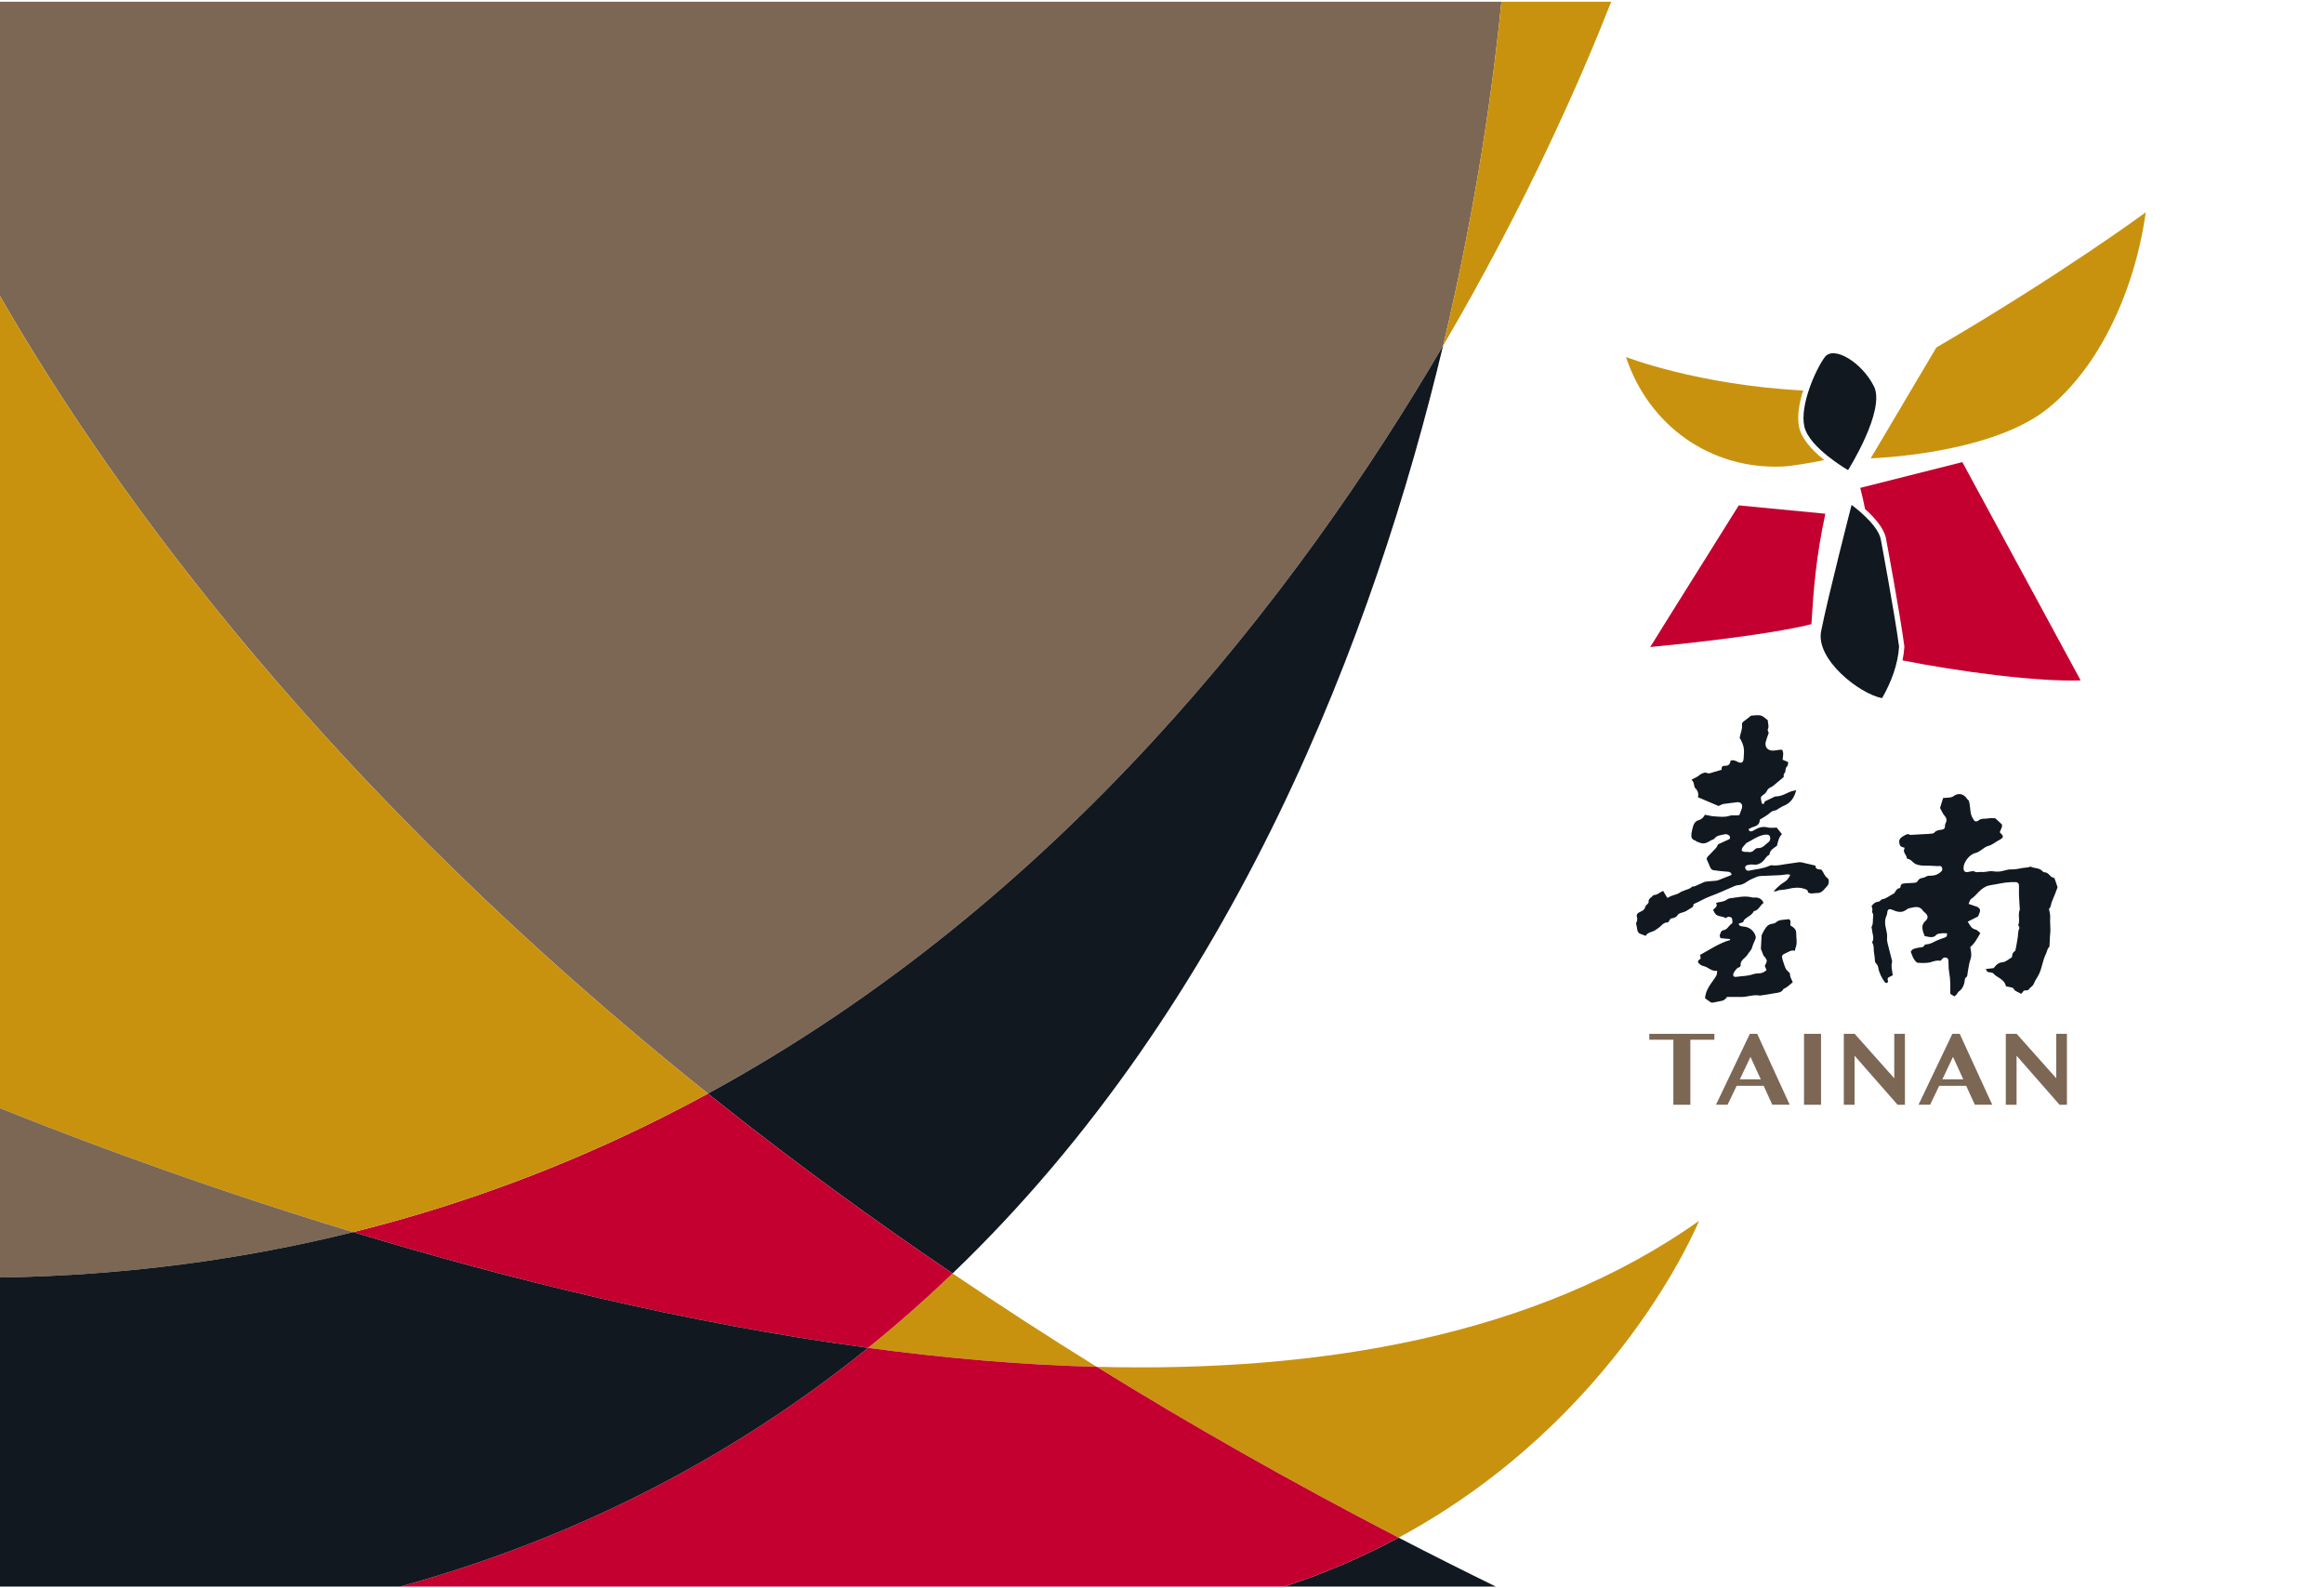 <?xml version="1.0" encoding="utf-8"?>
<!-- Generator: Adobe Illustrator 16.0.0, SVG Export Plug-In . SVG Version: 6.00 Build 0)  -->
<!DOCTYPE svg PUBLIC "-//W3C//DTD SVG 1.1//EN" "http://www.w3.org/Graphics/SVG/1.1/DTD/svg11.dtd">
<svg version="1.1" id="圖層_1" xmlns="http://www.w3.org/2000/svg" xmlns:xlink="http://www.w3.org/1999/xlink" x="0px" y="0px"
	 width="850.39px" height="581.1px" viewBox="0 0 850.39 581.1" enable-background="new 0 0 850.39 581.1" xml:space="preserve">
<rect x="-0.002" y="-0.001" fill="#FFFFFF" width="850.394" height="581.102"/>
<path fill="#7C6755" d="M259.058,400.109c128.613-70.065,215.328-182.073,268.979-273.598
	c12.557-52.613,18.546-97.399,21.366-125.868H-0.002v107.694C42.324,181.825,120.824,289.637,259.058,400.109z"/>
<path fill="#111820" d="M259.058,400.109c2.047,1.636,4.111,3.271,6.184,4.908c25.698,20.286,53.44,40.644,83.325,60.877
	c103.58-99.321,154.509-234.774,179.47-339.383C474.386,218.036,387.67,330.044,259.058,400.109z"/>
<path fill="#C9920E" d="M401.316,500.063c-18.308-11.326-35.856-22.728-52.75-34.168c-9.824,9.421-20.118,18.516-30.914,27.228
	C345.552,496.881,373.634,499.357,401.316,500.063z"/>
<path fill="#C3002F" d="M265.242,405.018c-2.073-1.637-4.137-3.272-6.184-4.908c-5.736,3.124-11.565,6.154-17.468,9.106
	c-34.526,17.265-71.92,31.496-112.357,41.567c56.255,17.056,121.781,33.356,188.421,42.339
	c10.795-8.712,21.089-17.807,30.914-27.228C318.682,445.661,290.939,425.304,265.242,405.018z"/>
<path fill="#C9920E" d="M578.73,0.644h-29.327c-2.82,28.469-8.81,73.255-21.366,125.868C558.963,73.76,578.906,27.82,589.559,0.644
	H578.73z"/>
<path fill="#C9920E" d="M621.705,446.679c-59.343,41.941-138.069,55.479-220.389,53.384c34.229,21.177,71.02,42.08,110.451,62.502
	C592.374,519.111,621.705,446.679,621.705,446.679z"/>
<path fill="#111820" d="M470.001,580.456h77.33c-12.083-5.919-23.956-11.88-35.563-17.892
	C499.135,569.374,485.234,575.462,470.001,580.456z"/>
<path fill="#C3002F" d="M401.316,500.063c-27.683-0.705-55.764-3.182-83.663-6.94c-47.009,37.944-103.45,68.618-171.176,87.334
	h323.524c15.233-4.994,29.134-11.082,41.767-17.892C472.336,542.143,435.546,521.239,401.316,500.063z"/>
<path fill="#C9920E" d="M-0.002,108.338v297.091c21.284,8.533,50.739,19.738,85.7,31.455c13.721,4.6,28.281,9.275,43.535,13.899
	c40.437-10.071,77.831-24.303,112.357-41.567c5.903-2.952,11.732-5.982,17.468-9.106C120.824,289.637,42.324,181.825-0.002,108.338z
	"/>
<path fill="#7C6755" d="M85.698,436.884c-34.961-11.717-64.416-22.922-85.7-31.455v46.666v15.304
	c46.154-0.752,89.186-6.641,129.234-16.615C113.979,446.159,99.419,441.483,85.698,436.884z"/>
<path fill="#111820" d="M129.232,450.783c-40.048,9.975-83.081,15.863-129.234,16.615v113.058h146.479
	c67.726-18.716,124.167-49.39,171.176-87.334C251.013,484.14,185.487,467.839,129.232,450.783z"/>
<g>
	<g>
		<path fill="#C3002F" d="M636.238,184.899c-3.285,5.255-6.58,10.511-9.859,15.765c-5.597,8.931-11.182,17.867-16.779,26.801
			c-1.927,3.073-3.84,6.154-5.747,9.248c22.593-2.122,47.806-5.457,58.971-8.355c0.829-13.417,1.726-24.674,5.098-40.407
			L636.238,184.899z"/>
		<path fill="#C9920E" d="M708.543,127.134l-24.021,40.544c0,0,39.478-1.156,61.446-15.781c9.194-6.112,17.611-16.634,23.184-26.368
			c8.348-14.623,13.646-31.057,16.018-47.859C785.169,77.669,754.333,100.414,708.543,127.134"/>
		<path fill="#111820" d="M688.156,197.036c-1.401-5.683-10.631-12.294-10.631-12.294s-8.647,33.558-11.145,46.21
			c-2.029,10.314,14.02,22.896,22.315,24.472c3.364-5.934,5.789-12.309,6.205-18.829
			C693.294,224.411,688.156,197.036,688.156,197.036"/>
		<path fill="#111820" d="M667.703,130.683c3.254-4.412,13.61,1.915,17.995,10.647c4.381,8.741-9.46,30.668-9.46,30.668
			s-14.159-8.112-15.979-15.883C658.444,148.348,664.438,135.103,667.703,130.683"/>
		<path fill="#C9920E" d="M658.382,156.557c-1-4.283,0.123-9.592,1.427-13.696c-38.345-1.946-64.834-12.238-64.834-12.238
			c8.346,25.152,30.974,41.235,57.382,40.054c3.025-0.133,9.745-1.221,15.174-2.359C662.31,164.12,659.227,160.164,658.382,156.557"
			/>
		<path fill="#C3002F" d="M761.338,248.925l-43.287-79.858l-37.357,9.428c0.688,2.661,1.272,5.223,1.764,7.753
			c2.946,2.622,6.637,6.528,7.572,10.325l0.013,0.05l0.008,0.057c0.053,0.274,5.167,27.565,6.764,39.665l0.025,0.187l-0.013,0.189
			c-0.1,1.599-0.324,3.23-0.663,4.886C716.383,245.638,745.319,249.5,761.338,248.925"/>
	</g>
	<g>
		<path fill="#111820" d="M730.104,299.37c0.716,0.663,1.479,1.372,2.419,2.237c0.295,0.916-0.406,1.813-0.757,2.786
			c0.035,0.102,0.045,0.23,0.111,0.286c1.419,1.267,1.337,1.778-0.305,2.635c-1.335,0.69-2.537,1.79-3.938,2.146
			c-1.886,0.477-2.932,2.217-4.859,2.643c-1.112,0.243-2.254,1.213-2.969,2.165c-0.763,1.019-1.435,2.276-1.289,3.694
			c0.085,0.83,0.468,1.125,1.28,1.108c0.055,0,0.106-0.009,0.16-0.017c0.867-0.096,1.95-0.556,2.558-0.197
			c0.888,0.52,1.649,0.045,2.447,0.162c1.108,0.162,2.289-0.231,3.443-0.296c0.674-0.031,1.357,0.146,2.037,0.164
			c0.58,0.02,1.169,0,1.736-0.1c1.26-0.223,2.521-0.769,3.755-0.711c1.979,0.102,3.808-0.595,5.727-0.7
			c0.318-0.02,0.632-0.106,0.944-0.177c0.155-0.033,0.355-0.186,0.451-0.132c1.282,0.703,2.939,0.352,4.087,1.445
			c0.267,0.252,0.591,0.605,0.898,0.615c1.108,0.036,1.685,0.764,2.354,1.475c0.326,0.348,0.909,0.462,1.37,0.68
			c0.389,1.129,0.782,2.272,1.138,3.313c-0.306,0.823-0.586,1.624-0.896,2.407c-0.403,1.025-0.821,2.044-1.256,3.049
			c-0.345,0.792-0.193,1.771-0.958,2.416c-0.103,0.087,0.063,0.488,0.102,0.746c0.11,0.722,0.35,1.46,0.3,2.169
			c-0.16,2.112,0.243,4.241-0.002,6.31c-0.177,1.469-0.108,2.92-0.25,4.373c-0.015,0.156-0.037,0.366-0.137,0.451
			c-0.745,0.643-0.722,1.628-1.125,2.405c-1.221,2.352-1.423,5.034-2.552,7.415c-0.584,1.234-1.43,2.322-1.923,3.569
			c-0.387,0.99-1.383,1.318-1.888,2.171c-0.188,0.324-1.075,0.229-1.76,0.341c-0.222,0.302-0.505,0.676-0.792,1.055
			c-0.17,0.008-0.389,0.091-0.478,0.017c-0.786-0.657-2.005-0.707-2.497-1.807c-0.099-0.219-0.506-0.352-0.795-0.427
			c-0.619-0.162-1.256-0.264-1.983-0.412c-0.306-1.551-1.453-2.457-2.728-3.247c-0.666-0.412-1.32-0.777-1.861-1.427
			c-0.35-0.42-1.272-0.363-2.151-0.571c-0.101-0.158-0.322-0.499-0.676-1.057c1.033-0.122,1.873-0.223,2.873-0.341
			c-0.009,0.006,0.129-0.083,0.223-0.208c0.813-1.061,1.634-1.836,3.186-1.971c1.114-0.096,2.144-1.121,3.318-1.788
			c0.131-0.771,0.118-1.729,1.074-2.233c0.173-0.092,0.233-0.455,0.283-0.703c0.278-1.453,0.586-2.906,0.784-4.37
			c0.153-1.118,0.068-2.269,0.575-3.333c0.084-0.179-0.076-0.486-0.16-0.722c-0.05-0.139-0.276-0.295-0.247-0.367
			c0.759-1.799-0.201-3.76,0.526-5.564c0.094-0.221,0.035-0.51,0.022-0.766c-0.096-1.686-0.229-3.372-0.287-5.063
			c-0.043-1.181,0.083-2.374-0.028-3.549c-0.029-0.318-0.633-0.821-0.986-0.832c-1.33-0.035-2.678,0.007-3.996,0.188
			c-1.896,0.258-3.761,0.717-5.655,0.989c-1.258,0.179-2.267,0.867-3.173,1.585c-1.287,1.024-2.191,2.479-3.651,3.378
			c-0.44,0.269-0.562,1.055-0.938,1.824c0.751,0.262,1.267,0.435,1.784,0.623c0.586,0.21,1.221,0.344,1.736,0.668
			c0.65,0.409,0.84,1.081,0.542,1.834c-0.197,0.497-0.401,0.991-0.584,1.461c-1.247,0.633-2.468,1.252-3.794,1.926
			c0.82,1.264,1.289,2.551,2.9,2.895c0.597,0.124,1.085,0.788,1.704,1.274c-1.087,1.89-1.995,3.736-3.663,5.11
			c0.031,0.206,0.054,0.416,0.092,0.617c0.245,1.306,0.463,2.548-0.044,3.916c-0.52,1.403-0.637,2.954-0.956,4.437
			c-0.177,0.811,0.052,1.78-0.876,2.322c-0.105,0.066-0.153,0.285-0.17,0.437c-0.2,1.826-0.703,3.48-2.325,4.604
			c-0.289,0.2-0.401,0.635-0.646,0.911c-0.262,0.301-0.588,0.547-0.894,0.821c-0.489-0.31-0.891-0.565-1.493-0.946
			c0-1.204,0.019-2.512-0.011-3.815c-0.026-1.409-0.187-2.792-0.426-4.193c-0.188-1.099-0.204-2.296-0.227-3.445
			c-0.015-0.755,0.056-1.456-0.732-1.738c-0.805-0.289-1.457,0.072-1.879,0.821c-0.048,0.087-0.154,0.147-0.287,0.264
			c-1.123-0.203-2.162,0.055-3.325,0.435c-1.547,0.512-3.347,0.412-5.019,0.296c-0.539-0.04-1.123-0.895-1.497-1.495
			c-0.435-0.688-0.657-1.514-1.061-2.487c0.422-1.146,1.72-1.326,2.954-1.547c0.782-0.137,1.626-0.002,2.079-0.914
			c0.09-0.18,0.469-0.281,0.72-0.294c1.709-0.072,3.017-1.208,4.56-1.711c0.703-0.23,1.372-0.563,2.084-0.759
			c0.8-0.229,0.941-0.74,0.86-1.563c-0.763,0-1.495-0.096-2.189,0.031c-0.621,0.112-1.256,0.008-1.842,0.659
			c-0.828,0.912-2.044,0.86-4.158,0.301c-0.241-0.719-0.58-1.457-0.734-2.234c-0.229-1.189-0.064-2.289,0.946-3.182
			c1.241-1.102,1.125-2.179-0.227-3.237c-0.21-0.164-0.42-0.352-0.562-0.569c-1.324-2.034-3.173-1.331-4.959-0.965
			c-0.74,0.149-1.252,0.705-1.882,1.008c-1.443,0.699-2.9,0.229-4.263-0.357c-1.326-0.569-1.871-0.324-2.021,1.066
			c-0.035,0.306-0.064,0.635-0.199,0.905c-0.869,1.733-0.593,3.493-0.165,5.256c0.239,0.989,0.418,1.965,0.316,3
			c-0.068,0.663,0.05,1.368,0.206,2.029c0.492,2.055,1.05,4.09,1.567,6.14c0.061,0.254,0.094,0.552,0.022,0.797
			c-0.411,1.497,0.084,2.928,0.277,4.703c-0.042,0.025-0.272,0.175-0.521,0.285c-1.499,0.665-1.499,0.663-1.172,2.147
			c-0.464,0.576-0.979,0.462-1.327-0.054c-1.063-1.572-1.952-3.228-2.264-5.145c-0.077-0.494-0.306-1.066-0.659-1.383
			c-0.556-0.501-0.585-1.019-0.604-1.7c-0.039-1.245-0.403-2.487-0.405-3.73c0-0.875-0.089-1.652-0.604-2.48
			c0.962-1.476,0.085-3.009-0.011-4.549c-0.027-0.414-0.287-0.928-0.125-1.215c0.661-1.151,0.308-2.418,0.536-3.613
			c0.075-0.399,0.051-0.944-0.164-1.245c-0.297-0.416-0.236-0.67-0.127-1.119c0.106-0.438-0.17-0.975-0.293-1.53
			c0.613-0.834,1.396-1.543,2.613-1.604c0.21-0.009,0.414-0.25,0.609-0.396c0.212-0.154,0.399-0.435,0.622-0.466
			c1.595-0.212,2.724-1.366,4.104-1.998c0.304-0.138,0.575-0.47,0.735-0.779c0.387-0.753,0.902-1.298,1.76-1.348
			c0.299-1.401,0.47-1.599,1.688-1.707c1.171-0.1,2.348-0.16,3.522-0.202c0.591-0.021,1.033-0.22,1.31-0.754
			c0.325-0.633,0.876-0.878,1.55-1.007c0.514-0.098,1.043-0.256,1.486-0.523c0.536-0.331,1.025-0.316,1.639-0.313
			c1.457,0.013,2.807-0.51,3.886-1.565c0.453-0.445,0.433-0.969,0.204-1.484c-0.233-0.532-0.699-0.545-1.228-0.486
			c-0.513,0.054-1.045,0.012-1.565-0.042c-1.285-0.125-2.569-0.081-3.856-0.108c-1.445-0.029-2.972-0.295-3.978-1.326
			c-0.637-0.653-1.235-1.088-2.169-1.25c0.002-1.409-1.834-2.282-0.779-3.95c-0.856-0.243-1.591-0.297-1.859-1.199
			c-0.461-1.562-0.147-2.321,1.747-3.318c0.59-0.313,1.223-0.745,1.952-0.254c0.079,0.054,0.208,0.054,0.31,0.05
			c1.745-0.094,3.489-0.195,5.231-0.293c0.526-0.025,1.057-0.019,1.576-0.092c0.628-0.087,1.499-0.031,1.821-0.416
			c0.753-0.906,1.736-0.948,2.701-1.1c0.827-0.133,1.262-0.455,1.229-1.348c-0.015-0.354,0.061-0.77,0.241-1.066
			c0.565-0.942,0.297-1.919-0.278-2.543c-0.819-0.886-1.171-1.963-1.773-2.994c0.361-1.153,0.733-2.352,1.137-3.655
			c0.895-0.061,1.738-0.074,2.568-0.197c0.438-0.061,0.921-0.216,1.262-0.484c1.431-1.102,3.219-0.998,4.406,0.35
			c0.387,0.44,0.696,0.945,1.149,1.31c0.51,1.488,0.428,3.169,0.771,4.775c0.179,0.847,0.638,1.672,1.12,2.402
			c0.383,0.58,1.156,0.511,1.598,0.118c1.098-0.973,2.451-0.543,3.667-0.809C728.324,299.232,729.144,299.37,730.104,299.37"/>
		<path fill="#111820" d="M610.003,328.364c0.167,0.019,0.387,0.108,0.473,0.037c1.262-1.013,3.004-0.921,4.291-1.902
			c0.493-0.37,1.162-0.503,1.74-0.763c0.863-0.387,1.854-0.482,2.556-1.258c0.191-0.215,0.717-0.086,1.046-0.221
			c0.929-0.379,1.838-0.823,2.759-1.221c0.431-0.189,0.869-0.431,1.324-0.486c1.215-0.151,2.441-0.204,3.659-0.324
			c0.366-0.038,0.738-0.138,1.084-0.272c1.374-0.52,2.738-1.064,4.102-1.615c0.237-0.098,0.447-0.265,0.607-0.362
			c-0.333-1.009-0.971-1.009-1.622-1.066c-1.692-0.149-3.387-0.276-5.059-0.547c-0.604-0.098-1.052-0.626-1.287-1.3
			c-0.312-0.888-0.744-1.736-1.214-2.811c0.073-0.146,0.186-0.589,0.453-0.884c0.965-1.052,2.013-2.029,2.972-3.09
			c0.347-0.381,0.532-0.908,0.794-1.376c1.335-0.614,2.685-1.231,4.146-1.903c0.291-0.384,0.362-0.96-0.109-1.328
			c-0.377-0.298-0.996-0.565-1.423-0.468c-1.479,0.339-3.154,0.318-4.142,1.803c-1.503,0.396-2.657,1.853-4.396,1.518
			c-0.698-0.133-1.368-0.445-2.039-0.703c-0.138-0.052-0.223-0.278-0.36-0.306c-1.567-0.365-1.565-1.559-1.393-2.755
			c0.133-0.945,0.38-1.884,0.68-2.79c0.295-0.89,0.904-1.619,1.825-1.867c1.063-0.287,1.786-0.913,2.387-2.011
			c1.217,0.21,2.443,0.539,3.683,0.602c1.78,0.089,3.57,0.378,5.356-0.243c0.717-0.248,1.573-0.106,2.363-0.127
			c1.289-0.033,1.272-0.033,1.605-1.189c0.146-0.514,0.418-0.992,0.551-1.508c0.366-1.468-0.516-2.339-1.998-2.108
			c-1.567,0.248-3.16,0.354-4.726,0.611c-0.595,0.103-1.15,0.46-1.838,0.749c-2.396-1.015-4.93-2.09-7.55-3.204
			c0.339-1.322-0.048-2.422-0.994-3.348c-0.146-0.144-0.26-0.354-0.295-0.551c-0.31-1.617-0.302-1.62-1.059-2.528
			c0.978-0.536,2.059-0.934,2.869-1.643c0.522-0.462,1.064-0.659,1.651-0.853c0.287-0.096,0.69-0.144,0.936-0.017
			c0.825,0.438,1.547,0.089,2.304-0.149c1.061-0.333,2.136-0.629,3.302-0.972c-0.216-0.897,0.219-1.472,1.023-1.435
			c1.405,0.063,2.1-0.559,2.155-1.83c1.04-0.453,1.788-0.035,2.56,0.344c1.425,0.701,2.16,0.368,2.269-1.221
			c0.2-2.908,0.451-4.355-1.453-7.53c0.234-1.605,1.075-3.101,0.854-4.791c-0.079-0.59,0.229-0.962,0.729-1.306
			c0.874-0.593,1.672-1.289,2.604-2.025c3.709-0.328,3.709-0.328,6.112,1.701c-0.052,1.064,0.578,2.162-0.022,3.348
			c-0.151,0.297,0.241,0.871,0.364,1.258c-0.379,1.108-0.801,2.15-1.086,3.227c-0.476,1.813,0.597,3.219,2.456,3.267
			c0.527,0.015,1.058-0.094,1.588-0.158c0.423-0.05,0.845-0.146,1.271-0.174c0.256-0.017,0.52,0.058,0.744,0.085
			c0.412,1.162,0.412,1.162,0.096,3.578c0.604,0.252,1.258,0.527,2.055,0.865c-0.112,0.514-0.05,1.24-0.359,1.486
			c-0.937,0.738-0.296,2.037-1.165,2.771c-0.201,0.166-0.091,0.707-0.139,1.221c-1.217,1.021-2.508,2.114-3.815,3.189
			c-0.285,0.23-0.609,0.43-0.944,0.578c-0.661,0.297-1.129,0.707-1.438,1.411c-0.217,0.489-0.678,0.934-1.138,1.241
			c-1.037,0.694-1.168,0.919-0.865,2.229c0.117,0.484-0.043,1.139,0.874,1.234c0.147-0.328,0.306-0.689,0.433-0.975
			c1.234-0.597,2.422-1.175,3.617-1.74c0.142-0.068,0.313-0.096,0.468-0.096c1.888,0.011,3.449-0.961,5.104-1.667
			c0.648-0.279,1.379-0.371,2.291-0.604c-0.75,2.88-2.131,4.807-4.707,5.78c-0.54,0.203-1.022,0.553-1.532,0.834
			c-0.514,0.288-1.013,0.788-1.545,0.823c-1.189,0.079-1.819,0.932-2.648,1.532c-0.895,0.646-1.872,1.175-2.911,1.815
			c0.058,1.547-0.936,2.266-2.358,2.665c-0.594,0.169-1.141,0.518-1.746,0.803c0.241,0.89,0.799,0.934,1.389,0.717
			c0.449-0.16,0.845-0.457,1.269-0.688c1.397-0.766,2.803-1.063,4.429-0.635c0.979,0.26,2.081,0.05,3.235,0.05
			c0.538,0.683,1.183,1.502,1.9,2.41c-1.175,1.121-1.453,2.699-1.812,4.231c-1.166,0.853-2.555,1.501-2.752,3.183
			c-0.005,0.05-0.036,0.125-0.073,0.138c-1.166,0.472-1.547,1.707-2.412,2.453c-0.952,0.821-2.046,1.3-3.387,1.114
			c-0.668-0.096-1.389-0.004-2.059,0.14c-0.798,0.169-1.098,0.653-0.91,1.243c0.212,0.663,0.729,0.979,1.365,0.838
			c2.471-0.555,5.049-0.659,7.392-1.755c0.329-0.151,0.738-0.26,1.084-0.208c1.663,0.252,3.254-0.185,4.867-0.415
			c1.632-0.237,3.26-0.493,4.898-0.707c0.357-0.048,0.748-0.009,1.106,0.072c1.645,0.368,3.283,0.77,4.967,1.167
			c-0.035,1.567,1.3,1.282,2.235,1.497c0.763,1.033,1.044,2.312,2.177,3.083c0.698,0.479,0.565,2.129-0.027,2.778
			c-0.351,0.382-0.717,0.763-1.039,1.17c-0.73,0.917-1.56,1.541-2.828,1.506c-1.048-0.038-2.11,0.466-3.25-0.225
			c0.038-0.871-0.615-1.101-1.457-1.362c-1.992-0.617-3.902-0.391-5.861,0.098c-1.079,0.265-2.217,0.281-3.318,0.458
			c-0.348,0.052-0.665,0.28-1.013,0.376c-0.201,0.057-0.433,0.011-0.927,0.011c1.328-1.449,2.562-2.585,4.021-3.447
			c0.965-0.57,1.524-1.433,2.09-2.572c-0.462-0.087-0.794-0.225-1.114-0.197c-0.836,0.07-1.666,0.27-2.502,0.317
			c-2.43,0.125-4.858,0.193-7.287,0.311c-1.142,0.052-2.092,0.648-3.121,1.056c-1.703,0.676-2.979,2.213-5.005,2.274
			c-0.914,0.025-1.831,0.562-2.719,0.93c-2.467,1.025-4.876,2.191-7.386,3.088c-2.175,0.784-4.108,2.009-6.25,2.917
			c-0.104,0.412-0.212,0.813-0.26,1.013c-1.019,0.628-1.859,1.183-2.732,1.674c-0.363,0.206-0.813,0.247-1.204,0.407
			c-0.532,0.221-1.278,0.339-1.527,0.751c-0.643,1.058-1.611,1.306-2.691,1.455c-0.308,0.462-0.601,0.9-0.949,1.427
			c-1.722-0.193-2.452,1.409-3.706,2.144c-0.534,0.313-0.998,0.781-1.563,1.008c-1.12,0.451-2.359,0.645-2.906,1.762
			c-0.768-0.298-1.252-0.516-1.753-0.668c-0.956-0.297-1.291-0.989-1.383-1.921c-0.054-0.591-0.234-1.173-0.409-1.99
			c0.262-0.569,0.657-1.326,0.335-2.322c-0.272-0.851,0.177-1.462,1.093-1.849c0.895-0.387,1.701-0.796,1.957-1.875
			c0.081-0.328,0.438-0.593,0.665-0.895c0.195-0.251,0.589-0.529,0.556-0.754c-0.198-1.335,0.973-1.72,1.617-2.464
			c0.068-0.079,0.146-0.221,0.214-0.217c1.34,0.073,2.189-1.008,3.498-1.49C609.026,326.716,609.478,327.475,610.003,328.364
			 M639.389,311.662c0.978,0.264,1.923,0.048,2.718-0.88c0.249-0.284,0.757-0.523,1.129-0.501c1.79,0.112,2.69-1.318,3.89-2.189
			c0.626-0.457,0.782-1.318,0.514-2.039c-0.295-0.79-1.096-0.722-1.801-0.674c-0.262,0.017-0.523,0.074-0.783,0.137
			c-2.237,0.532-4.053,1.94-6.065,2.937c-0.171,0.085-0.264,0.328-0.403,0.488c-0.337,0.389-0.744,0.733-0.996,1.171
			c-0.193,0.324-0.318,0.8-0.223,1.141c0.059,0.204,0.58,0.327,0.913,0.397C638.586,311.716,638.917,311.662,639.389,311.662"/>
		<path fill="#111820" d="M631.931,364.737c-0.611,1.003-1.329,1.366-2.228,1.497c-0.943,0.146-1.869,0.412-2.811,0.572
			c-0.298,0.052-0.68,0.035-0.917-0.114c-0.753-0.479-1.453-1.029-2.077-1.48c0.197-2.115,1.044-3.712,2.069-5.228
			c0.684-1.013,1.451-1.975,2.06-3.027c0.258-0.444,0.206-1.07,0.325-1.779c-2.138,0.326-3.285-1.423-5.007-1.72
			c-0.443-0.079-0.909-0.318-1.258-0.605c-1.088-0.89-1.036-1.293,0.238-2.168c-0.072-0.422-0.149-0.878-0.23-1.329
			c3.616-1.941,6.98-4.32,10.995-5.445c-0.025-0.118-0.044-0.234-0.066-0.355c-1.084-0.098-2.165-0.195-3.467-0.318
			c-0.083-0.341-0.384-0.856-0.243-1.183c0.277-0.653,0.401-1.599,1.283-1.716c1.516-0.199,1.928-1.711,3.04-2.387
			c0.451-0.274,0.365-1.021,0.048-2.185c-0.589-0.252-1.188-0.647-1.871-0.061c-0.11,0.096-0.356,0.203-0.433,0.149
			c-1.277-0.853-3.3-0.271-4.071-2.1c-0.118-0.283-0.302-0.545-0.482-0.869c0.707-0.734,1.84-1.219,1.108-2.537
			c0.534-0.144,0.827-0.256,1.129-0.295c1.068-0.144,2.102-0.354,2.996-1.033c0.243-0.186,0.576-0.311,0.884-0.352
			c2.72-0.335,5.427-1.063,8.191-0.348c0.206,0.057,0.431,0.092,0.641,0.071c1.556-0.146,2.817,0.272,3.547,1.954
			c-1.289,0.792-1.709,2.694-3.553,3.007c-0.711,1.497-2.32,1.983-3.408,3.054c-0.254,0.248-0.363,0.635-0.54,0.961
			c-0.528,0.177-1.061,0.357-1.574,0.53c0.021,0.773,0.536,0.869,0.983,0.973c0.521,0.121,1.063,0.131,1.584,0.239
			c1.801,0.372,3.39,1.985,3.651,3.743c0.046,0.28-0.11,0.604-0.219,0.892c-0.374,0.967-0.877,1.898-1.133,2.893
			c-0.271,1.072-1.14,1.694-1.643,2.582c-0.28,0.49-0.728,0.906-1.156,1.287c-0.821,0.719-1.528,1.449-1.378,2.684
			c0.026,0.221-0.313,0.659-0.543,0.705c-0.967,0.204-1.291,1.064-1.815,1.69c-0.264,0.318-0.43,0.886-0.349,1.281
			c0.116,0.563,0.719,0.573,1.208,0.503c1.996-0.293,4.044-0.245,5.99-0.921c0.595-0.206,1.258-0.335,1.884-0.32
			c1.139,0.022,2.1-0.313,3.089-1.197c-0.195-0.491-0.413-1.049-0.623-1.574c0.249-0.576,0.661-1.167,0.711-1.786
			c0.035-0.443-0.391-0.94-0.655-1.392c-0.129-0.216-0.431-0.338-0.528-0.561c-0.372-0.867-0.688-1.751-0.965-2.473
			c0.09-1.68,0.175-3.26,0.269-4.967c0.217-0.441,0.479-1.069,0.817-1.649c0.728-1.23,1.48-2.426,3.138-2.567
			c0.457-0.042,0.993-0.219,1.322-0.52c0.846-0.778,1.844-0.898,2.904-0.959c0.582-0.029,1.162-0.142,1.724-0.214
			c1.171,0.503,0.343,1.526,0.668,2.372c0.227,0.136,0.557,0.298,0.848,0.514c0.666,0.501,1.221,1.149,1.217,1.99
			c-0.015,1.938,0.545,3.91-0.285,5.815c-0.1,0.227-0.081,0.505-0.133,0.89c-1.473-0.438-2.522,0.549-3.714,1.021
			c-1.037,0.412-1.234,0.996-0.898,2.055c0.368,1.16,0.701,2.348,1.209,3.445c0.264,0.578,0.871,0.993,1.542,1.724
			c0,0.013-0.012,0.378,0.044,0.736c0.054,0.334,0.158,0.663,0.287,0.979c0.227,0.547,0.488,1.081,0.7,1.547
			c-0.698,0.589-1.212,1.044-1.753,1.469c-0.319,0.253-0.673,0.474-1.024,0.686c-0.179,0.11-0.495,0.118-0.57,0.262
			c-0.813,1.574-2.413,1.399-3.771,1.685c-1.562,0.324-3.146,0.512-4.72,0.759c-0.056,0.006-0.11,0.029-0.16,0.021
			c-2.366-0.497-4.615,0.554-6.948,0.508C635.353,364.713,633.652,364.737,631.931,364.737"/>
		<polygon fill="#7C6755" points="627.325,378.238 627.325,380.398 618.534,380.398 618.534,404.188 612.309,404.188 
			612.309,380.398 603.517,380.398 603.517,378.238 		"/>
		<path fill="#7C6755" d="M642.992,378.238l11.895,25.946h-6.366l-3.173-6.937h-9.864l-3.335,6.937h-4.245l12.396-25.946H642.992z
			 M636.642,394.878h7.651l-3.761-8.205L636.642,394.878z"/>
		<rect x="660.12" y="378.238" fill="#7C6755" width="6.226" height="25.95"/>
		<polygon fill="#7C6755" points="674.679,378.238 678.658,378.238 693.138,394.497 693.138,378.238 697.045,378.238 
			697.045,404.19 694.353,404.19 678.621,386.243 678.621,404.188 674.679,404.188 		"/>
		<polygon fill="#7C6755" points="733.957,378.238 737.935,378.238 752.416,394.497 752.416,378.238 756.32,378.238 756.32,404.19 
			753.63,404.19 737.896,386.243 737.896,404.188 733.957,404.188 		"/>
		<path fill="#7C6755" d="M717.099,378.238l11.893,25.946h-6.366l-3.173-6.937h-9.863l-3.336,6.937h-4.243l12.395-25.946H717.099z
			 M710.749,394.878h7.646l-3.759-8.205L710.749,394.878z"/>
	</g>
</g>
</svg>
